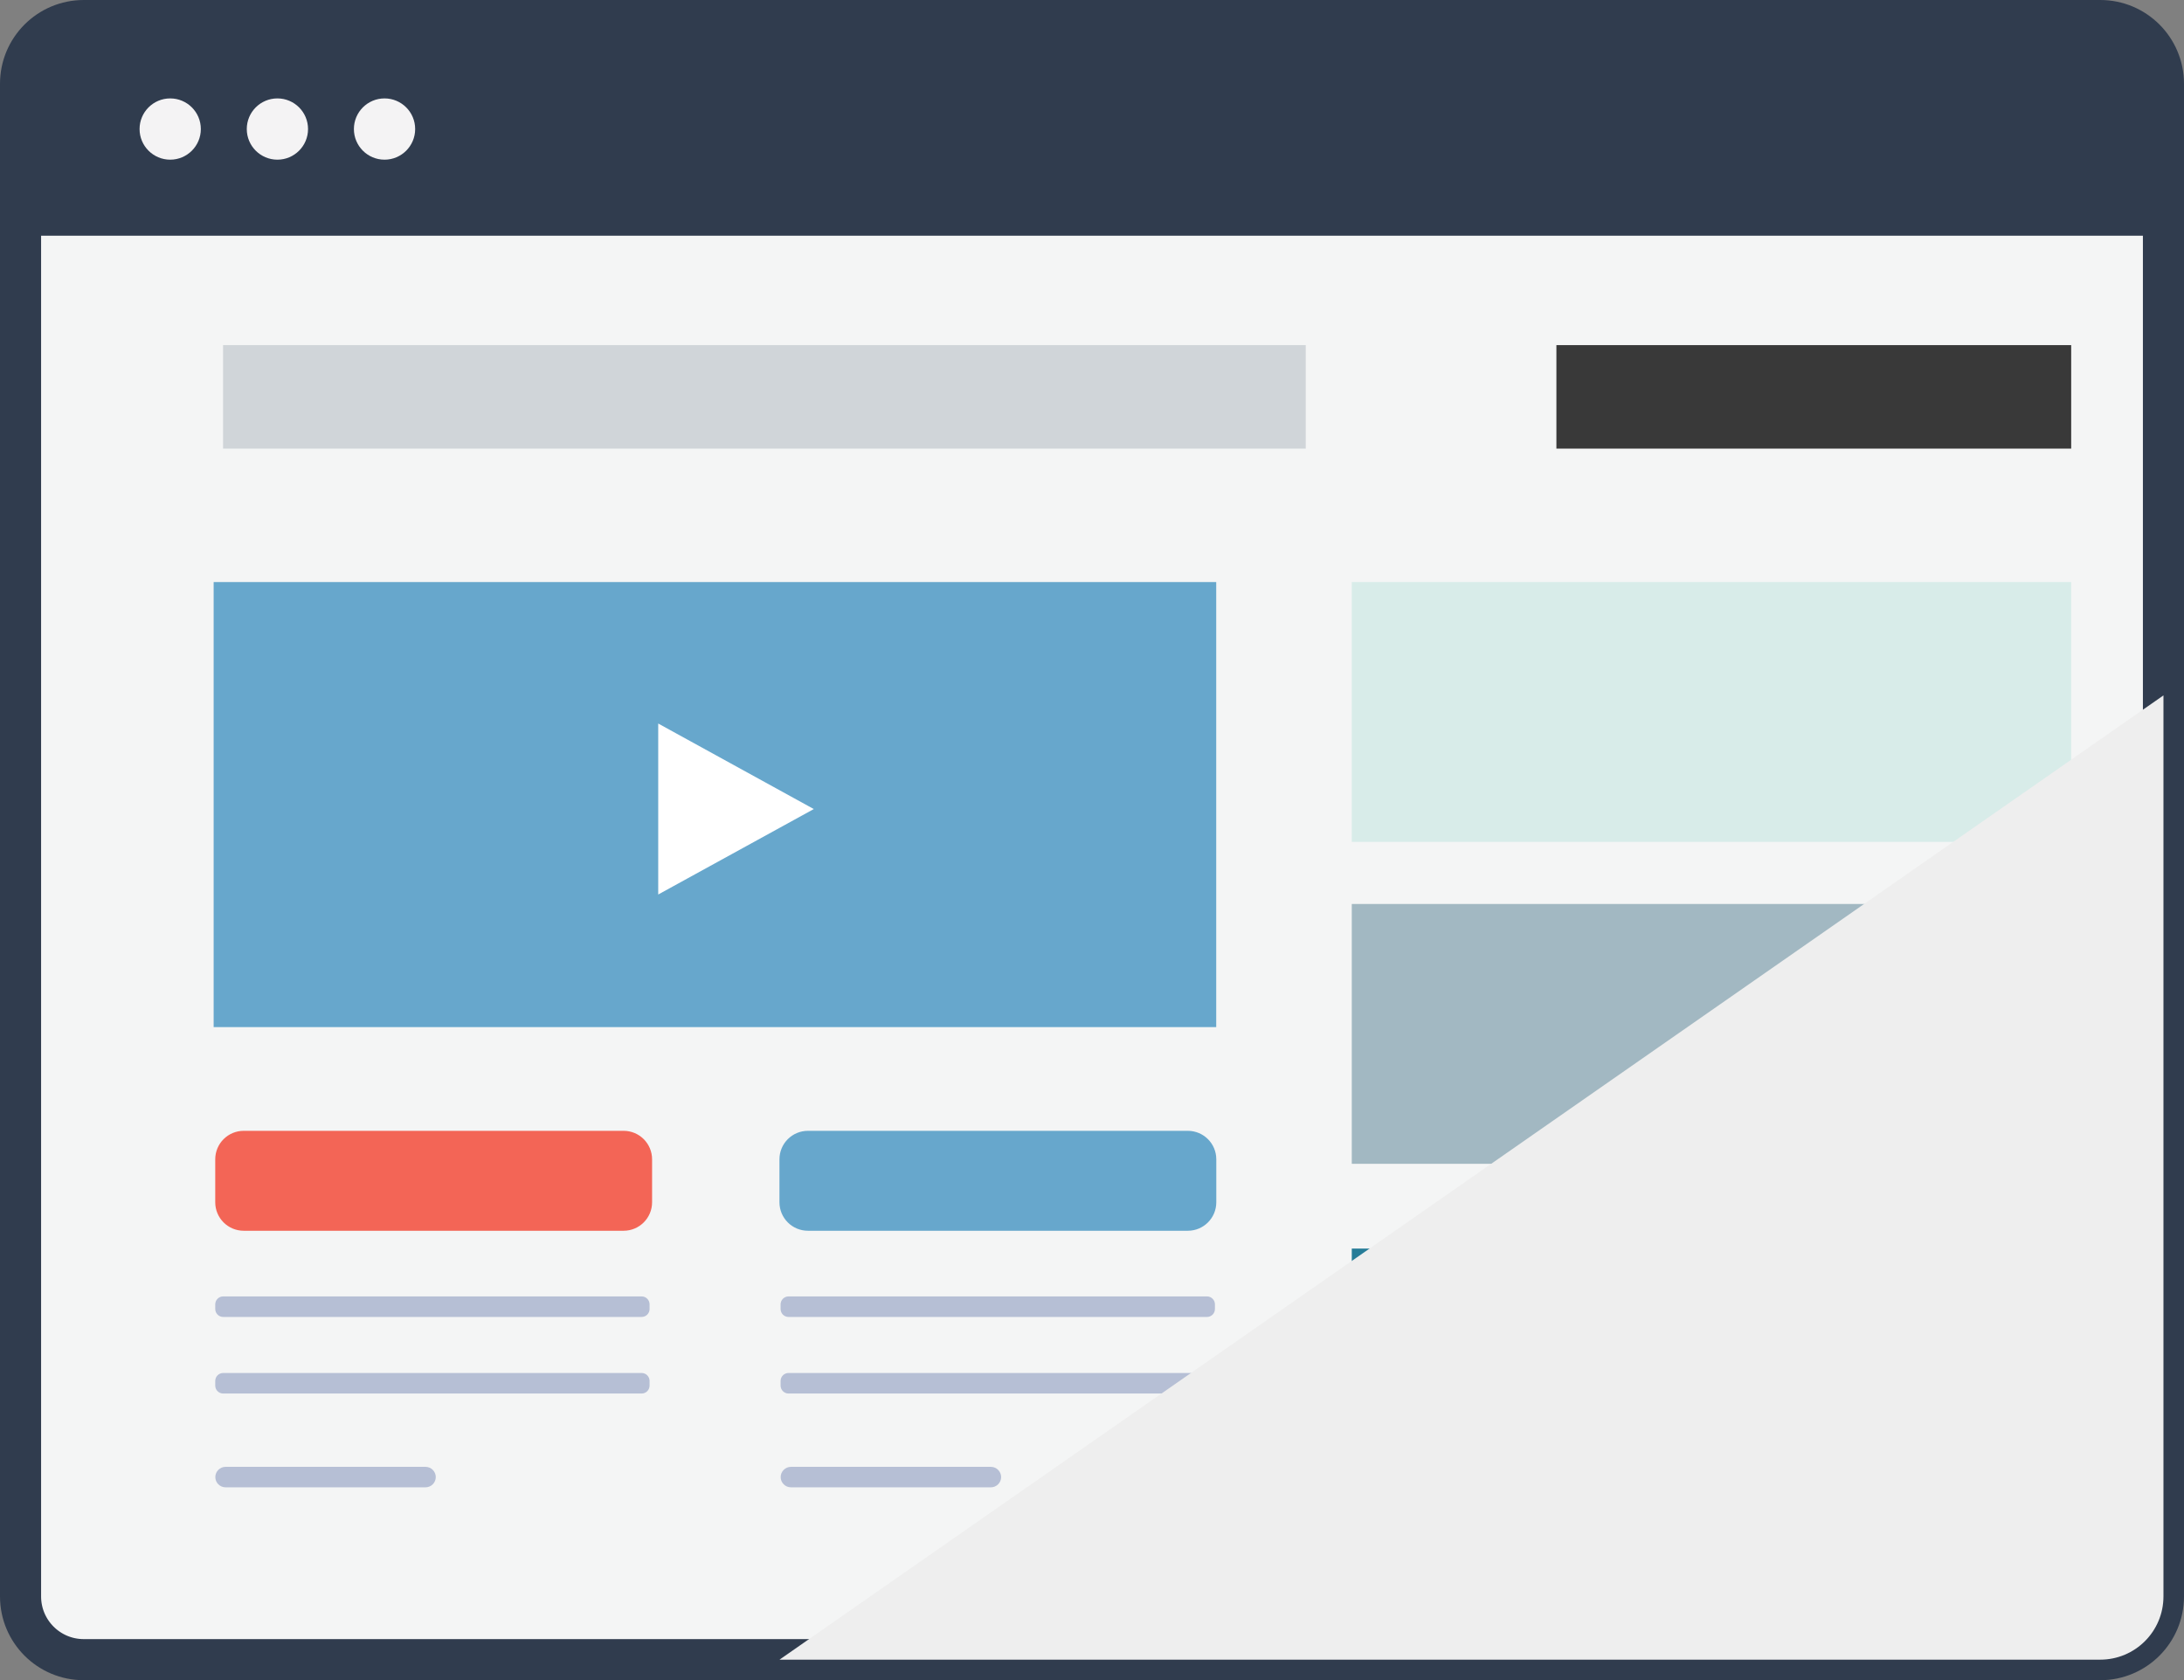 <?xml version="1.0" encoding="UTF-8"?><svg xmlns="http://www.w3.org/2000/svg" viewBox="0 0 288.07 221.61"><rect x="0" y="0" width="288.07" height="221.61" fill="#808080" stroke="none"/><defs><style>.cls-1{fill:#f4f3f4;}.cls-2{fill:#fff;}.cls-3{fill:#f36556;}.cls-4{fill:#67a7cc;}.cls-5{fill:#b6bfd5;}.cls-6{fill:#d0d5d9;}.cls-7{fill:#d8ece9;}.cls-8{fill:#a2b8c2;}.cls-9{fill:#267c98;}.cls-10{fill:#393939;}.cls-11{fill:#eee;mix-blend-mode:multiply;}.cls-12{fill:#f4f5f5;}.cls-12,.cls-13{stroke:#303c4e;stroke-miterlimit:10;stroke-width:5.42px;}.cls-13{fill:#303c4e;}.cls-14{isolation:isolate;}</style></defs><g class="cls-14"><g id="_レイヤー_1"><g><g><path class="cls-12" d="M277.02,218.9H11.05c-4.61,0-8.34-3.73-8.34-8.34V20.11c0-4.61,3.73-8.34,8.34-8.34H277.02c4.61,0,8.34,3.73,8.34,8.34V210.56c0,4.61-3.73,8.34-8.34,8.34Z"/><path class="cls-13" d="M285.36,28.38V11.05c0-4.61-3.73-8.34-8.34-8.34H11.05C6.44,2.71,2.71,6.44,2.71,11.05V28.38H285.36Z"/><g><circle class="cls-1" cx="22.45" cy="17.02" r="4.04"/><circle class="cls-1" cx="36.59" cy="17.02" r="4.04"/><circle class="cls-1" cx="50.72" cy="17.02" r="4.04"/></g><path class="cls-5" d="M84.63,173.7H29.44c-.58,0-1.05-.47-1.05-1.05v-.61c0-.58,.47-1.05,1.05-1.05h55.19c.58,0,1.05,.47,1.05,1.05v.61c0,.58-.47,1.05-1.05,1.05Z"/><path class="cls-5" d="M84.63,183.8H29.44c-.58,0-1.05-.47-1.05-1.05v-.61c0-.58,.47-1.05,1.05-1.05h55.19c.58,0,1.05,.47,1.05,1.05v.61c0,.58-.47,1.05-1.05,1.05Z"/><path class="cls-5" d="M56.13,196.17H29.75c-.74,0-1.35-.61-1.35-1.35h0c0-.74,.61-1.35,1.35-1.35h26.38c.74,0,1.35,.61,1.35,1.35h0c0,.74-.61,1.35-1.35,1.35Z"/><path class="cls-5" d="M159.2,173.7h-55.19c-.58,0-1.05-.47-1.05-1.05v-.61c0-.58,.47-1.05,1.05-1.05h55.19c.58,0,1.05,.47,1.05,1.05v.61c0,.58-.47,1.05-1.05,1.05Z"/><path class="cls-5" d="M159.2,183.8h-55.19c-.58,0-1.05-.47-1.05-1.05v-.61c0-.58,.47-1.05,1.05-1.05h55.19c.58,0,1.05,.47,1.05,1.05v.61c0,.58-.47,1.05-1.05,1.05Z"/><path class="cls-5" d="M130.7,196.17h-26.38c-.74,0-1.35-.61-1.35-1.35h0c0-.74,.61-1.35,1.35-1.35h26.38c.74,0,1.35,.61,1.35,1.35h0c0,.74-.61,1.35-1.35,1.35Z"/><path class="cls-3" d="M82.25,162.33H32.15c-2.08,0-3.76-1.68-3.76-3.76v-5.66c0-2.08,1.68-3.76,3.76-3.76h50.1c2.08,0,3.76,1.68,3.76,3.76v5.66c0,2.08-1.68,3.76-3.76,3.76Z"/><path class="cls-4" d="M156.67,162.33h-50.1c-2.08,0-3.76-1.68-3.76-3.76v-5.66c0-2.08,1.68-3.76,3.76-3.76h50.1c2.08,0,3.76,1.68,3.76,3.76v5.66c0,2.08-1.68,3.76-3.76,3.76Z"/><rect class="cls-6" x="29.42" y="45.52" width="142.81" height="13.65"/><rect class="cls-10" x="205.29" y="45.52" width="67.9" height="13.65"/><rect class="cls-4" x="28.18" y="76.77" width="132.24" height="58.7"/><rect class="cls-7" x="178.3" y="76.77" width="94.89" height="34.27"/><rect class="cls-8" x="178.3" y="119.23" width="94.89" height="34.27"/><rect class="cls-9" x="178.3" y="164.68" width="94.89" height="34.27"/><polygon class="cls-2" points="86.82 117.98 107.34 106.71 86.82 95.43 86.82 117.98"/></g><path class="cls-11" d="M102.82,218.9h174.2c4.61,0,8.34-3.73,8.34-8.34V91.72L102.82,218.9Z"/></g></g></g></svg>